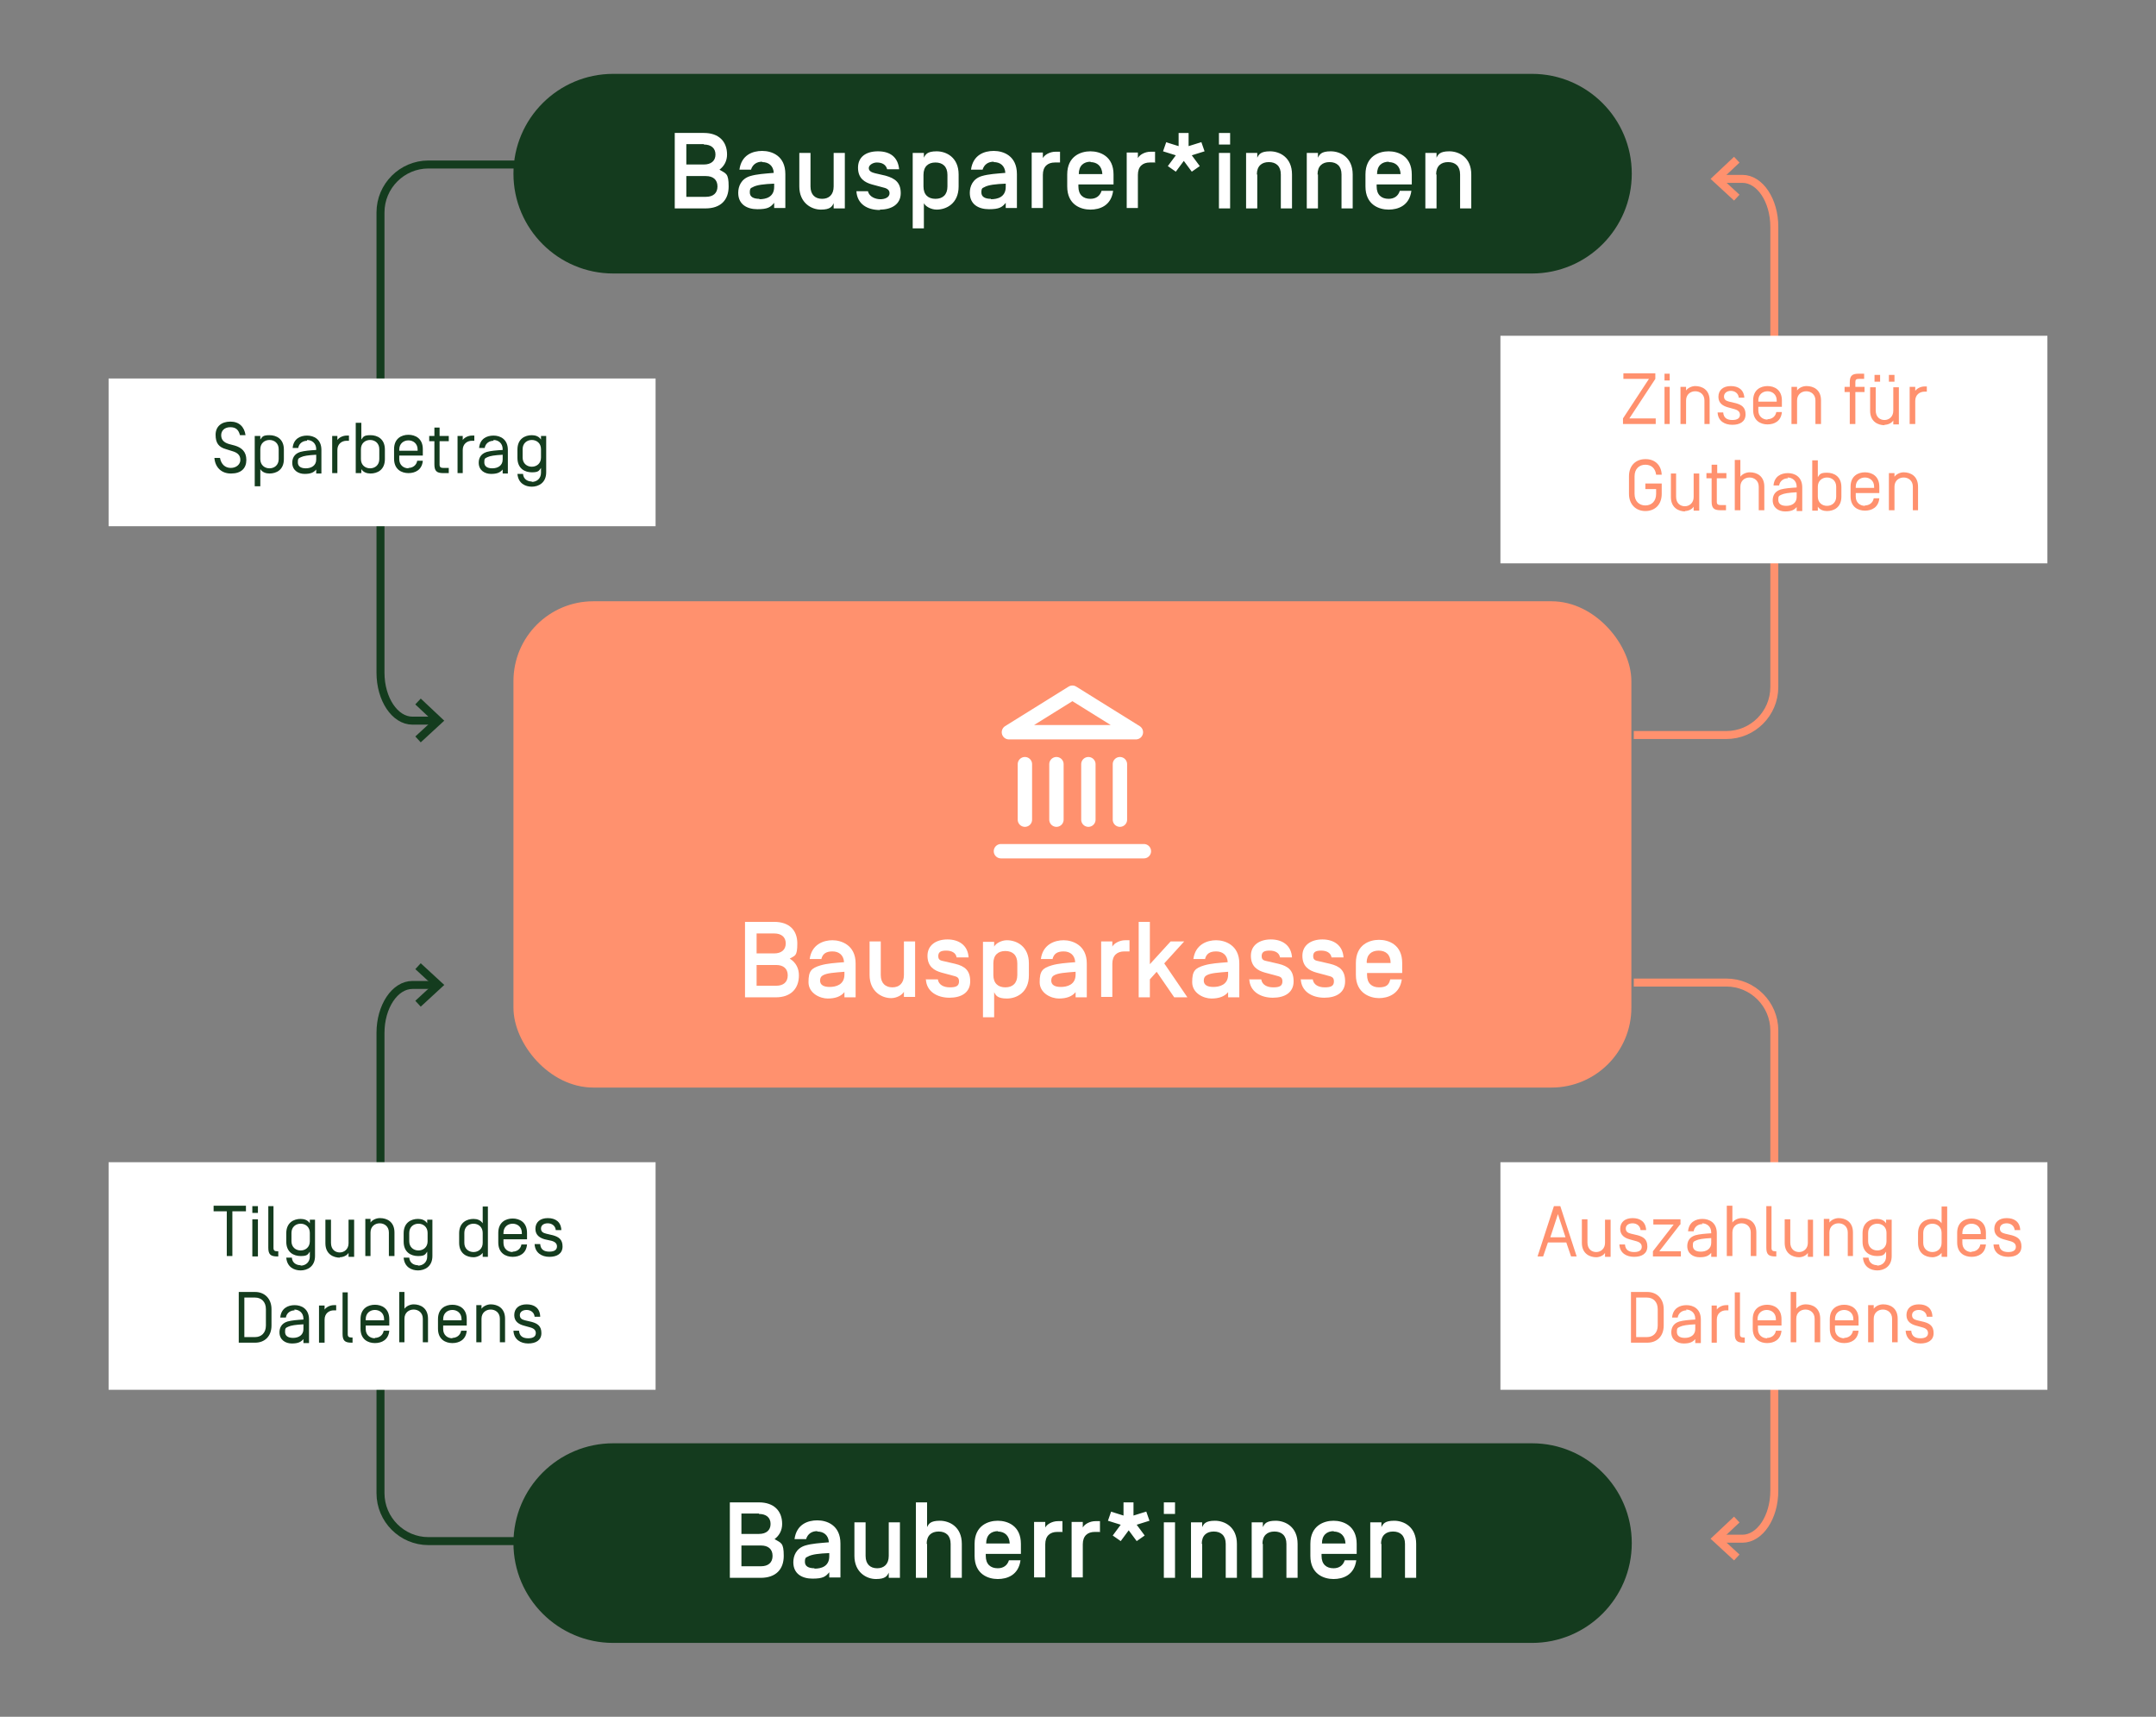 <?xml version="1.0" encoding="UTF-8"?>
<svg id="Ebene_1" data-name="Ebene 1" xmlns="http://www.w3.org/2000/svg" version="1.1" viewBox="0 0 540 430">
  <rect x="0" y="0" width="540" height="430" fill="#808080" stroke="none"/>
  <defs>
    <style>
      .cls-1 {
        stroke: #143c1e;
      }

      .cls-1, .cls-2 {
        stroke-width: 2px;
      }

      .cls-1, .cls-2, .cls-3 {
        fill: none;
      }

      .cls-4 {
        fill: #ff916e;
      }

      .cls-4, .cls-5, .cls-6, .cls-7 {
        stroke-width: 0px;
      }

      .cls-5 {
        fill: #143c1e;
      }

      .cls-2 {
        stroke: #ff916e;
      }

      .cls-6 {
        fill: #143b1e;
      }

      .cls-7 {
        fill: #fff;
      }

      .cls-3 {
        stroke: #fff;
        stroke-linecap: round;
        stroke-linejoin: round;
        stroke-width: 3.6px;
      }
    </style>
  </defs>
  <g>
    <path class="cls-6" d="M153.6,18.5c-13.8,0-25,11.2-25,25s11.2,25,25,25h230.1c13.8,0,25-11.2,25-25s-11.2-25-25-25h-230.1Z"/>
    <path class="cls-7" d="M359.7,43.7c0-2.1,1.2-3.1,3-3.1s3,1,3,3.1v8.5h2.8v-8.5c0-4.3-3.1-5.8-5.5-5.8s-2.8.8-3.2,1.6v-1.2h-2.8v13.9h2.8v-8.5ZM347.8,40.6c1.7,0,2.9,1,3,3h0s-5.9,0-5.9,0h0c0-2.1,1.2-3.1,3-3.1M347.8,49.8c-1.8,0-3-1-3-3.1v-.5h8.8v-2.5c0-4.6-3.4-5.8-5.8-5.8s-5.8,1.2-5.8,5.8v3c0,4.6,3.4,5.8,5.8,5.8s5.2-1,5.7-4.7h-2.9c-.4,1.3-1.4,2-2.8,2M330,43.7c0-2.1,1.2-3.1,3-3.1s3,1,3,3.1v8.5h2.8v-8.5c0-4.3-3.1-5.8-5.5-5.8s-2.8.8-3.2,1.6v-1.2h-2.8v13.9h2.8v-8.5ZM314.8,43.7c0-2.1,1.2-3.1,3-3.1s3,1,3,3.1v8.5h2.8v-8.5c0-4.3-3.1-5.8-5.5-5.8s-2.8.8-3.2,1.6v-1.2h-2.8v13.9h2.8v-8.5ZM308.1,38.3h-2.8v13.9h2.8v-13.9ZM308.1,33.3h-2.8v2.9h2.8v-2.9ZM292.1,35.6l-.8,2.3,3.2,1-2,2.7,2,1.4,2-2.7,2,2.7,2-1.4-2-2.7,3.2-1-.8-2.3-3.2,1v-3.3h-2.5v3.3l-3.2-1ZM289.3,40.8v-2.8h-1.1c-1.5,0-2.8.8-3.2,1.6v-1.4h-2.8v13.9h2.8v-8.3c0-2.1,1.2-3.1,3-3.1h1.4ZM273.1,40.6c1.7,0,2.9,1,3,3h0s-5.9,0-5.9,0h0c0-2.1,1.2-3.1,3-3.1M273.1,49.8c-1.8,0-3-1-3-3.1v-.5h8.8v-2.5c0-4.6-3.4-5.8-5.8-5.8s-5.8,1.2-5.8,5.8v3c0,4.6,3.4,5.8,5.8,5.8s5.2-1,5.7-4.7h-2.9c-.4,1.3-1.4,2-2.8,2M265.5,40.8v-2.8h-1.1c-1.5,0-2.8.8-3.2,1.6v-1.4h-2.8v13.9h2.8v-8.3c0-2.1,1.2-3.1,3-3.1h1.3ZM248.2,49.8c-1.5,0-2.4-.5-2.4-1.6s.3-1.1.7-1.3c1-.6,2.9-.8,5.4-.9v.8c0,2.6-2.1,3.1-3.7,3.1M248.9,40.6c1.6,0,2.8.9,2.9,2.7h0c-2.3.2-4.2.3-5.9.8-2.3.7-3,2.6-3,4.2,0,2.9,2.2,4.1,4.8,4.1s3.3-.5,4.2-1.6v1.3h2.8v-8.5c0-4.6-3.4-5.8-5.8-5.8s-5.2,1-5.7,4.7h2.9c.4-1.3,1.4-2,2.8-2M240.1,43.7c0-4.3-3.1-5.8-5.5-5.8s-2.8.8-3.2,1.6v-1.2h-2.8v18.9h2.8v-6.3c.4.8,1.8,1.6,3.2,1.6,2.4,0,5.5-1.5,5.5-5.8v-3ZM237.3,46.7c0,2.1-1.2,3.1-3,3.1s-3-1-3-3.1v-2.9c0-2.1,1.2-3.1,3-3.1s3,1,3,3.1v2.9ZM220.4,52.5c3,0,5.2-1.4,5.2-4.1,0-2.6-1.3-3.7-3.8-4.4l-2.6-.6c-.8-.2-1.6-.5-1.6-1.3s1.1-1.4,2-1.4c1.3,0,2.3.5,2.6,1.7h3c-.3-3.1-2.3-4.5-5.3-4.5s-5,1.4-5,4.1,1.7,3.7,3.5,4.2l2.6.7c.9.2,1.8.5,1.8,1.5s-1.1,1.5-2.3,1.5-2.8-.6-3.1-2h-2.9c.2,3.2,2.7,4.7,5.9,4.7M203,38.3h-2.8v8.4c0,4.1,3,5.8,5.4,5.8s2.8-.8,3.2-1.6v1.3h2.8v-13.9h-2.8v8.4c0,2.1-1.2,3.1-2.9,3.1s-2.9-1-2.9-3.1v-8.4ZM190.2,49.8c-1.5,0-2.4-.5-2.4-1.6s.3-1.1.7-1.3c1-.6,2.9-.8,5.4-.9v.8c0,2.6-2.1,3.1-3.7,3.1M190.9,40.6c1.6,0,2.8.9,2.9,2.7h0c-2.3.2-4.2.3-5.9.8-2.3.7-3,2.6-3,4.2,0,2.9,2.2,4.1,4.8,4.1s3.3-.5,4.2-1.6v1.3h2.8v-8.5c0-4.6-3.4-5.8-5.8-5.8s-5.2,1-5.7,4.7h2.9c.4-1.3,1.4-2,2.8-2M176.8,44.1c1.8,0,2.9.9,2.9,2.6s-1.1,2.6-2.9,2.6h-4.9v-5.2h4.9ZM176.3,36.2c1.8,0,2.9.9,2.9,2.5s-1.1,2.5-2.9,2.5h-4.4v-5.1h4.4ZM169,52.2h7.7c3.8,0,5.8-2.1,5.8-5.5s-.7-3.2-2.3-4.2c1.2-.9,1.9-2.2,1.9-3.8,0-3.3-2.1-5.4-5.8-5.4h-7.3v18.9Z"/>
    <path class="cls-6" d="M153.6,361.5c-13.8,0-25,11.2-25,25s11.2,25,25,25h230.1c13.8,0,25-11.2,25-25s-11.2-25-25-25h-230.1Z"/>
    <path class="cls-7" d="M345.9,386.7c0-2.1,1.2-3.1,3-3.1s3,1,3,3.1v8.5h2.8v-8.5c0-4.3-3.1-5.8-5.5-5.8s-2.8.8-3.2,1.6v-1.2h-2.8v13.9h2.8v-8.5ZM334,383.6c1.7,0,2.9,1,3,3h0s-5.9,0-5.9,0h0c0-2.1,1.2-3.1,3-3.1M334,392.8c-1.8,0-3-1-3-3.1v-.5h8.8v-2.5c0-4.6-3.4-5.8-5.8-5.8s-5.8,1.2-5.8,5.8v3c0,4.6,3.4,5.8,5.8,5.8s5.2-1,5.7-4.7h-2.9c-.4,1.3-1.4,2-2.8,2M316.2,386.7c0-2.1,1.2-3.1,3-3.1s3,1,3,3.1v8.5h2.8v-8.5c0-4.3-3.1-5.8-5.5-5.8s-2.8.8-3.2,1.6v-1.2h-2.8v13.9h2.8v-8.5ZM301,386.7c0-2.1,1.2-3.1,3-3.1s3,1,3,3.1v8.5h2.8v-8.5c0-4.3-3.1-5.8-5.5-5.8s-2.8.8-3.2,1.6v-1.2h-2.8v13.9h2.8v-8.5ZM294.3,381.3h-2.8v13.9h2.8v-13.9ZM294.3,376.3h-2.8v2.9h2.8v-2.9ZM278.3,378.6l-.8,2.3,3.2,1-2,2.7,2,1.4,2-2.7,2,2.7,2-1.4-2-2.7,3.2-1-.8-2.3-3.2,1v-3.3h-2.5v3.3l-3.2-1ZM275.5,383.8v-2.8h-1.1c-1.5,0-2.8.8-3.2,1.6v-1.4h-2.8v13.9h2.8v-8.3c0-2.1,1.2-3.1,3-3.1h1.4ZM266.1,383.8v-2.8h-1.1c-1.5,0-2.8.8-3.2,1.6v-1.4h-2.8v13.9h2.8v-8.3c0-2.1,1.2-3.1,3-3.1h1.4ZM249.9,383.6c1.7,0,2.9,1,3,3h0s-5.9,0-5.9,0h0c0-2.1,1.2-3.1,3-3.1M249.9,392.8c-1.8,0-3-1-3-3.1v-.5h8.8v-2.5c0-4.6-3.4-5.8-5.8-5.8s-5.8,1.2-5.8,5.8v3c0,4.6,3.4,5.8,5.8,5.8s5.2-1,5.7-4.7h-2.9c-.4,1.3-1.4,2-2.8,2M232.1,386.7c0-2.1,1.2-3.1,3-3.1s3,1,3,3.1v8.5h2.8v-8.5c0-4.3-3.1-5.8-5.5-5.8s-2.8.8-3.2,1.6v-6.2h-2.8v18.9h2.8v-8.5ZM216.8,381.3h-2.8v8.4c0,4.1,3,5.8,5.4,5.8s2.8-.8,3.2-1.6v1.3h2.8v-13.9h-2.8v8.4c0,2.1-1.2,3.1-2.9,3.1s-2.9-1-2.9-3.1v-8.4ZM204,392.8c-1.5,0-2.4-.5-2.4-1.6s.3-1.1.7-1.3c1-.6,2.9-.8,5.4-.9v.8c0,2.6-2.1,3.1-3.7,3.1M204.7,383.6c1.6,0,2.8.9,2.9,2.7h0c-2.3.2-4.2.3-5.9.8-2.3.7-3,2.6-3,4.2,0,2.9,2.2,4.1,4.8,4.1s3.3-.5,4.2-1.6v1.3h2.8v-8.5c0-4.6-3.4-5.8-5.8-5.8s-5.2,1-5.7,4.7h2.9c.4-1.3,1.4-2,2.8-2M190.6,387.1c1.8,0,2.9.9,2.9,2.6s-1.1,2.6-2.9,2.6h-4.9v-5.2h4.9ZM190.1,379.2c1.8,0,2.9.9,2.9,2.5s-1.1,2.5-2.9,2.5h-4.4v-5.1h4.4ZM182.8,395.2h7.7c3.8,0,5.8-2.1,5.8-5.5s-.7-3.2-2.3-4.2c1.2-.9,1.9-2.2,1.9-3.8,0-3.3-2.1-5.4-5.8-5.4h-7.3v18.9Z"/>
    <rect class="cls-4" x="128.6" y="150.6" width="280" height="121.8" rx="20" ry="20"/>
  </g>
  <path class="cls-3" d="M268.6,173.5l15.9,9.9h-31.8l15.9-9.9ZM280.5,205.3v-13.9M272.6,205.3v-13.9M264.6,205.3v-13.9M256.7,205.3v-13.9M250.7,213.2h35.8"/>
  <g>
    <path class="cls-2" d="M429.9,44.8h6.5c4.4,0,8,5.4,8,12v115.3c0,6.6-5.4,12-12,12h-23.2"/>
    <polyline class="cls-2" points="435 40 429.9 44.8 435 49.5"/>
    <path class="cls-2" d="M429.9,385.4h6.5c4.4,0,8-5.4,8-12v-115.3c0-6.6-5.4-12-12-12h-23.2"/>
    <polyline class="cls-2" points="435 390.1 429.9 385.4 435 380.6"/>
    <path class="cls-1" d="M109.8,180.5h-6.5c-4.4,0-8-5.4-8-12V53.2c0-6.6,5.4-12,12-12h23"/>
    <polyline class="cls-1" points="104.7 185.2 109.8 180.5 104.7 175.7"/>
    <path class="cls-1" d="M109.8,246.7h-6.5c-4.4,0-8,5.4-8,12v115.3c0,6.6,5.4,12,12,12h22"/>
    <polyline class="cls-1" points="104.7 242 109.8 246.7 104.7 251.4"/>
  </g>
  <rect class="cls-7" x="27.2" y="94.8" width="137" height="37"/>
  <path class="cls-5" d="M130.9,112.5c0-1.5,1.1-2.3,2.3-2.3s2.3.8,2.3,2.3v2.1c0,1.5-1.1,2.3-2.3,2.3s-2.3-.8-2.3-2.3v-2.1ZM133.2,120.6c-1.1,0-2.1-.6-2.2-1.9h-1.4c.2,2.4,2,3.2,3.6,3.2s3.6-.9,3.6-3.6v-9.1h-1.3v.9c-.5-.8-1.4-1.1-2.3-1.1-1.7,0-3.6.9-3.6,3.6v2.1c0,2.7,1.9,3.6,3.6,3.6s1.8-.4,2.3-1.1v1.2c0,1.5-1.1,2.3-2.3,2.3M125.9,115.1c0,1.5-1.2,2.2-2.6,2.2s-2-.6-2-1.5.1-1,.8-1.3c.6-.3,1.8-.5,3.8-.6v1.2ZM123.6,110.2c1.2,0,2.3.8,2.3,2.3v.2c-1.6.1-2.9.2-4,.5-1.6.5-2,1.7-2,2.7,0,1.9,1.5,2.8,3.1,2.8s2.3-.4,2.9-1.1v1h1.3v-5.9c0-2.7-1.9-3.6-3.6-3.6s-3.4.8-3.6,3.1h1.4c.2-1.2,1.2-1.8,2.2-1.8M115.9,109.2h-1.3v9.3h1.3v-5.8c0-1.5,1.1-2.3,2.3-2.3h.6v-1.3h-.6c-.8,0-1.8.4-2.3,1.1v-1ZM110.1,110.5h2.3v-1.3h-2.3v-2.1h-1.3v2.1h-1.3v1.3h1.3v5.8c0,1.6.5,2.2,2.2,2.2h1.4v-1.3h-1.4c-.6,0-.9-.2-.9-.8v-5.9ZM104.6,112.9h-4.6v-.3c0-1.5,1.1-2.3,2.3-2.3s2.3.8,2.3,2.3v.3ZM102.3,117.3c-1.2,0-2.3-.8-2.3-2.3v-.9h5.9v-1.6c0-2.7-1.9-3.6-3.6-3.6s-3.6.9-3.6,3.6v2.4c0,2.7,1.9,3.6,3.6,3.6s3.4-.8,3.6-3.1h-1.4c-.2,1.2-1.2,1.8-2.2,1.8M95,115c0,1.5-1.1,2.3-2.3,2.3s-2.3-.8-2.3-2.3v-2.5c0-1.5,1.1-2.3,2.3-2.3s2.3.8,2.3,2.3v2.5ZM92.8,118.6c1.7,0,3.6-.9,3.6-3.6v-2.4c0-2.7-1.9-3.6-3.6-3.6s-1.8.4-2.3,1.1v-4.2h-1.4v12.6h1.4v-1c.5.8,1.4,1.1,2.3,1.1M84.5,109.2h-1.3v9.3h1.3v-5.8c0-1.5,1.1-2.3,2.3-2.3h.6v-1.3h-.6c-.8,0-1.8.4-2.3,1.1v-1ZM79.2,115.1c0,1.5-1.2,2.2-2.6,2.2s-2-.6-2-1.5.1-1,.8-1.3c.6-.3,1.8-.5,3.8-.6v1.2ZM76.9,110.2c1.2,0,2.3.8,2.3,2.3v.2c-1.6.1-2.9.2-4,.5-1.6.5-2,1.7-2,2.7,0,1.9,1.5,2.8,3.1,2.8s2.3-.4,2.9-1.1v1h1.3v-5.9c0-2.7-1.9-3.6-3.6-3.6s-3.4.8-3.6,3.1h1.4c.2-1.2,1.2-1.8,2.2-1.8M69.8,115c0,1.5-1.1,2.3-2.3,2.3s-2.3-.8-2.3-2.3v-2.5c0-1.5,1.1-2.3,2.3-2.3s2.3.8,2.3,2.3v2.5ZM67.5,118.6c1.7,0,3.6-.9,3.6-3.6v-2.4c0-2.7-1.9-3.6-3.6-3.6s-1.8.4-2.3,1.1v-.9h-1.4v12.6h1.4v-4.3c.5.8,1.4,1.1,2.3,1.1M57.9,118.6c2.5,0,3.8-1.3,3.8-3.4s-1.2-3.1-2.9-3.6l-1.5-.4c-1.3-.4-1.9-1.1-1.9-2.2s.8-2,2.3-2,2.1.8,2.4,2h1.4c-.3-2.1-1.6-3.4-3.8-3.4s-3.7,1.2-3.7,3.3.8,3.1,2.6,3.6l1.6.5c1.4.4,2,1.1,2,2.2s-1,2-2.4,2-2.4-.9-2.7-2.5h-1.4c.2,2.4,1.8,3.9,4.1,3.9"/>
  <rect class="cls-7" x="27.2" y="291.1" width="137" height="57"/>
  <g>
    <path class="cls-5" d="M135.3,329.7c-.1-2.1-1.5-3-3.4-3s-3.1,1-3.1,2.7,1.3,2.3,2.3,2.6l1.8.5c1,.3,1.3.8,1.3,1.4,0,.8-.6,1.3-1.9,1.3s-2.2-.5-2.3-1.9h-1.4c.1,2.2,1.8,3.2,3.7,3.2s3.3-.8,3.3-2.6-1-2.4-2.4-2.8l-1.7-.4c-.8-.2-1.3-.5-1.3-1.3s.7-1.3,1.7-1.3,1.9.6,2,1.7h1.4ZM122.9,326.7c-.8,0-1.8.4-2.3,1.1v-.9h-1.3v9.3h1.3v-5.9c0-1.5,1.1-2.3,2.3-2.3s2.3.8,2.3,2.3v5.9h1.3v-5.9c0-2.7-1.9-3.6-3.6-3.6M115.6,330.7h-4.6v-.3c0-1.5,1.1-2.3,2.3-2.3s2.3.8,2.3,2.3v.3ZM113.3,335.2c-1.2,0-2.3-.8-2.3-2.3v-.9h5.9v-1.6c0-2.7-1.9-3.6-3.6-3.6s-3.6.9-3.6,3.6v2.4c0,2.7,1.9,3.6,3.6,3.6s3.4-.8,3.6-3.1h-1.4c-.2,1.2-1.2,1.8-2.2,1.8M103.6,326.7c-.8,0-1.8.4-2.3,1.1v-4.2h-1.3v12.6h1.3v-5.9c0-1.5,1.1-2.3,2.3-2.3s2.3.8,2.3,2.3v5.9h1.3v-5.9c0-2.7-1.9-3.6-3.6-3.6M96.2,330.7h-4.6v-.3c0-1.5,1.1-2.3,2.3-2.3s2.3.8,2.3,2.3v.3ZM93.9,335.2c-1.2,0-2.3-.8-2.3-2.3v-.9h5.9v-1.6c0-2.7-1.9-3.6-3.6-3.6s-3.6.9-3.6,3.6v2.4c0,2.7,1.9,3.6,3.6,3.6s3.4-.8,3.6-3.1h-1.4c-.2,1.2-1.2,1.8-2.2,1.8M87.2,323.7h-1.4v10.4c0,1.6.5,2.2,2.2,2.2h.3v-1.3h-.3c-.6,0-.9-.2-.9-.8v-10.5ZM81.3,327h-1.4v9.3h1.4v-5.8c0-1.5,1.1-2.3,2.3-2.3h.6v-1.3h-.6c-.8,0-1.8.4-2.3,1.1v-1ZM76,332.9c0,1.5-1.2,2.2-2.6,2.2s-2-.6-2-1.5.1-1,.8-1.3c.6-.3,1.8-.5,3.8-.6v1.2ZM73.7,328c1.2,0,2.3.8,2.3,2.3v.2c-1.6.1-2.9.2-4,.5-1.6.5-2,1.7-2,2.7,0,1.9,1.5,2.8,3.1,2.8s2.3-.4,2.9-1.1v1h1.4v-5.9c0-2.7-1.9-3.6-3.6-3.6s-3.4.8-3.6,3.1h1.4c.2-1.2,1.2-1.8,2.2-1.8M63.9,325c1.5,0,2.7,1,2.7,2.9v4.1c0,1.9-1.2,2.9-2.7,2.9h-2.7v-9.9h2.7ZM59.8,323.7v12.6h4.1c2.4,0,4.1-1.6,4.1-4.3v-4.1c0-2.6-1.7-4.3-4.1-4.3h-4.1Z"/>
    <path class="cls-5" d="M140.6,308.1c-.1-2.1-1.5-3-3.4-3s-3.1,1-3.1,2.7,1.3,2.3,2.3,2.6l1.8.4c1,.3,1.3.8,1.3,1.4,0,.8-.6,1.3-1.9,1.3s-2.2-.5-2.3-1.9h-1.4c.1,2.2,1.8,3.2,3.7,3.2s3.3-.8,3.3-2.6-1-2.4-2.4-2.8l-1.7-.4c-.8-.2-1.3-.5-1.3-1.3s.7-1.3,1.7-1.3,1.9.6,2,1.7h1.4ZM130.7,309.1h-4.6v-.3c0-1.5,1.1-2.3,2.3-2.3s2.3.8,2.3,2.3v.3ZM128.4,313.6c-1.2,0-2.3-.8-2.3-2.3v-.9h5.9v-1.6c0-2.7-1.9-3.6-3.6-3.6s-3.6.9-3.6,3.6v2.4c0,2.7,1.9,3.6,3.6,3.6s3.4-.8,3.6-3.1h-1.4c-.2,1.2-1.2,1.8-2.2,1.8M116.3,308.8c0-1.5,1.1-2.3,2.3-2.3s2.3.8,2.3,2.3v2.5c0,1.5-1.1,2.3-2.3,2.3s-2.3-.8-2.3-2.3v-2.5ZM118.6,314.9c.8,0,1.8-.4,2.3-1.1v1h1.3v-12.6h-1.3v4.2c-.5-.8-1.4-1.1-2.3-1.1-1.7,0-3.6.9-3.6,3.6v2.4c0,2.7,1.9,3.6,3.6,3.6M102.5,308.8c0-1.5,1.1-2.3,2.3-2.3s2.3.8,2.3,2.3v2.1c0,1.5-1.1,2.3-2.3,2.3s-2.3-.8-2.3-2.3v-2.1ZM104.7,316.9c-1.1,0-2.1-.6-2.2-1.9h-1.4c.2,2.4,2,3.2,3.6,3.2s3.6-.9,3.6-3.6v-9.1h-1.3v.9c-.5-.8-1.4-1.1-2.3-1.1-1.7,0-3.6.9-3.6,3.6v2.1c0,2.7,1.9,3.6,3.6,3.6s1.8-.4,2.3-1.1v1.2c0,1.5-1.1,2.3-2.3,2.3M95.1,305.1c-.8,0-1.8.4-2.3,1.1v-.9h-1.3v9.3h1.3v-5.9c0-1.5,1.1-2.3,2.3-2.3s2.3.8,2.3,2.3v5.9h1.4v-5.9c0-2.7-1.9-3.6-3.6-3.6M85.1,314.9c.8,0,1.8-.4,2.2-1.1v1h1.4v-9.3h-1.4v5.9c0,1.5-1.1,2.3-2.2,2.3s-2.2-.7-2.2-2.4v-5.8h-1.4v5.9c0,2.8,2.1,3.6,3.6,3.6M73,308.8c0-1.5,1.1-2.3,2.3-2.3s2.3.8,2.3,2.3v2.1c0,1.5-1.1,2.3-2.3,2.3s-2.3-.8-2.3-2.3v-2.1ZM75.3,316.9c-1.1,0-2.1-.6-2.2-1.9h-1.4c.2,2.4,2,3.2,3.6,3.2s3.6-.9,3.6-3.6v-9.1h-1.3v.9c-.5-.8-1.4-1.1-2.3-1.1-1.7,0-3.6.9-3.6,3.6v2.1c0,2.7,1.9,3.6,3.6,3.6s1.8-.4,2.3-1.1v1.2c0,1.5-1.1,2.3-2.3,2.3M68.6,302.1h-1.4v10.4c0,1.6.5,2.2,2.2,2.2h.3v-1.3h-.3c-.6,0-.9-.2-.9-.8v-10.5ZM64.6,305.4h-1.4v9.3h1.4v-9.3ZM64.6,302.1h-1.4v1.7h1.4v-1.7ZM56.8,303.4v11.2h1.4v-11.2h3.4v-1.4h-8.1v1.4h3.4Z"/>
  </g>
  <rect class="cls-7" x="375.8" y="291.1" width="137" height="57"/>
  <g>
    <path class="cls-4" d="M484,329.7c-.1-2.1-1.5-3-3.4-3s-3.1,1-3.1,2.7,1.3,2.3,2.3,2.6l1.8.5c1,.3,1.3.8,1.3,1.4,0,.8-.6,1.3-1.9,1.3s-2.2-.5-2.3-1.9h-1.4c.1,2.2,1.8,3.2,3.7,3.2s3.3-.8,3.3-2.6-1-2.4-2.4-2.8l-1.7-.4c-.8-.2-1.3-.5-1.3-1.3s.7-1.3,1.7-1.3,1.9.6,2,1.7h1.4ZM471.6,326.7c-.8,0-1.8.4-2.3,1.1v-.9h-1.4v9.3h1.4v-5.9c0-1.5,1.1-2.3,2.3-2.3s2.3.8,2.3,2.3v5.9h1.4v-5.9c0-2.7-1.9-3.6-3.6-3.6M464.2,330.7h-4.6v-.3c0-1.5,1.1-2.3,2.3-2.3s2.3.8,2.3,2.3v.3ZM461.9,335.2c-1.2,0-2.3-.8-2.3-2.3v-.9h5.9v-1.6c0-2.7-1.9-3.6-3.6-3.6s-3.6.9-3.6,3.6v2.4c0,2.7,1.9,3.6,3.6,3.6s3.4-.8,3.6-3.1h-1.4c-.2,1.2-1.2,1.8-2.2,1.8M452.2,326.7c-.8,0-1.8.4-2.3,1.1v-4.2h-1.4v12.6h1.4v-5.9c0-1.5,1.1-2.3,2.3-2.3s2.3.8,2.3,2.3v5.9h1.4v-5.9c0-2.7-1.9-3.6-3.6-3.6M444.8,330.7h-4.6v-.3c0-1.5,1.1-2.3,2.3-2.3s2.3.8,2.3,2.3v.3ZM442.6,335.2c-1.2,0-2.3-.8-2.3-2.3v-.9h5.9v-1.6c0-2.7-1.9-3.6-3.6-3.6s-3.6.9-3.6,3.6v2.4c0,2.7,1.9,3.6,3.6,3.6s3.4-.8,3.6-3.1h-1.4c-.2,1.2-1.2,1.8-2.2,1.8M435.9,323.7h-1.4v10.4c0,1.6.5,2.2,2.2,2.2h.3v-1.3h-.3c-.6,0-.9-.2-.9-.8v-10.5ZM430,327h-1.3v9.3h1.3v-5.8c0-1.5,1.1-2.3,2.3-2.3h.6v-1.3h-.6c-.8,0-1.8.4-2.3,1.1v-1ZM424.6,332.9c0,1.5-1.2,2.2-2.6,2.2s-2-.6-2-1.5.1-1,.8-1.3c.6-.3,1.8-.5,3.8-.6v1.2ZM422.3,328c1.2,0,2.3.8,2.3,2.3v.2c-1.6.1-2.9.2-4,.5-1.6.5-2,1.7-2,2.7,0,1.9,1.5,2.8,3.1,2.8s2.3-.4,2.9-1.1v1h1.4v-5.9c0-2.7-1.9-3.6-3.6-3.6s-3.4.8-3.6,3.1h1.4c.2-1.2,1.2-1.8,2.2-1.8M412.5,325c1.5,0,2.7,1,2.7,2.9v4.1c0,1.9-1.2,2.9-2.7,2.9h-2.7v-9.9h2.7ZM408.5,323.7v12.6h4.1c2.4,0,4.1-1.6,4.1-4.3v-4.1c0-2.6-1.7-4.3-4.1-4.3h-4.1Z"/>
    <path class="cls-4" d="M506,308.1c-.1-2.1-1.5-3-3.4-3s-3.1,1-3.1,2.7,1.3,2.3,2.3,2.6l1.8.5c1,.3,1.3.8,1.3,1.4,0,.8-.6,1.3-1.9,1.3s-2.2-.5-2.3-1.9h-1.4c.1,2.2,1.8,3.1,3.7,3.1s3.3-.8,3.3-2.6-1-2.4-2.4-2.8l-1.7-.4c-.8-.2-1.3-.5-1.3-1.3s.7-1.3,1.7-1.3,1.9.6,2,1.7h1.4ZM496.1,309.1h-4.6v-.3c0-1.5,1.1-2.3,2.3-2.3s2.3.8,2.3,2.3v.3ZM493.8,313.6c-1.2,0-2.3-.8-2.3-2.3v-.9h5.9v-1.6c0-2.7-1.9-3.6-3.6-3.6s-3.6.9-3.6,3.6v2.4c0,2.7,1.9,3.6,3.6,3.6s3.4-.8,3.6-3.1h-1.4c-.2,1.2-1.2,1.8-2.2,1.8M481.7,308.8c0-1.5,1.1-2.3,2.3-2.3s2.3.8,2.3,2.3v2.5c0,1.5-1.1,2.3-2.3,2.3s-2.3-.8-2.3-2.3v-2.5ZM484,314.9c.8,0,1.8-.4,2.3-1.1v1h1.4v-12.6h-1.4v4.2c-.5-.8-1.4-1.1-2.3-1.1-1.7,0-3.6.9-3.6,3.6v2.4c0,2.7,1.9,3.6,3.6,3.6M467.9,308.8c0-1.5,1.1-2.3,2.3-2.3s2.3.8,2.3,2.3v2.1c0,1.5-1.1,2.3-2.3,2.3s-2.3-.8-2.3-2.3v-2.1ZM470.2,316.9c-1.1,0-2.1-.6-2.2-1.9h-1.4c.2,2.4,2,3.2,3.6,3.2s3.6-.9,3.6-3.6v-9.1h-1.4v.9c-.5-.8-1.4-1.1-2.3-1.1-1.7,0-3.6.9-3.6,3.6v2.1c0,2.7,1.9,3.6,3.6,3.6s1.8-.4,2.3-1.1v1.2c0,1.5-1.1,2.3-2.3,2.3M460.5,305.1c-.8,0-1.8.4-2.3,1.1v-.9h-1.4v9.3h1.4v-5.9c0-1.5,1.1-2.3,2.3-2.3s2.3.8,2.3,2.3v5.9h1.3v-5.9c0-2.7-1.9-3.6-3.6-3.6M450.6,314.9c.8,0,1.8-.4,2.2-1.1v1h1.3v-9.3h-1.3v5.8c0,1.5-1.1,2.3-2.2,2.3s-2.2-.7-2.2-2.4v-5.8h-1.4v5.9c0,2.8,2.1,3.6,3.6,3.6M443.8,302.1h-1.4v10.4c0,1.6.5,2.2,2.2,2.2h.3v-1.3h-.3c-.6,0-.9-.2-.9-.8v-10.5ZM436.2,305.1c-.8,0-1.8.4-2.3,1.1v-4.2h-1.4v12.6h1.4v-5.9c0-1.5,1.1-2.3,2.3-2.3s2.3.8,2.3,2.3v5.9h1.4v-5.9c0-2.7-1.9-3.6-3.6-3.6M428.6,311.3c0,1.5-1.2,2.2-2.6,2.2s-2-.6-2-1.5.1-1,.8-1.3c.6-.3,1.8-.5,3.8-.6v1.2ZM426.3,306.4c1.2,0,2.3.8,2.3,2.3v.2c-1.6.1-2.9.2-4,.5-1.6.5-2,1.7-2,2.7,0,1.9,1.5,2.8,3.1,2.8s2.3-.4,2.9-1.1v1h1.4v-5.9c0-2.7-1.9-3.6-3.6-3.6s-3.4.8-3.6,3.1h1.4c.2-1.2,1.2-1.8,2.2-1.8M420.9,306.7v-1.3h-6.8v1.3h5.1l-5.2,6.7v1.3h7v-1.3h-5.4l5.2-6.7ZM412.3,308.1c-.1-2.1-1.5-3-3.4-3s-3.1,1-3.1,2.7,1.3,2.3,2.3,2.6l1.8.5c1,.3,1.3.8,1.3,1.4,0,.8-.6,1.3-1.9,1.3s-2.2-.5-2.3-1.9h-1.4c.1,2.2,1.8,3.1,3.7,3.1s3.3-.8,3.3-2.6-1-2.4-2.4-2.8l-1.7-.4c-.8-.2-1.3-.5-1.3-1.3s.7-1.3,1.7-1.3,1.9.6,2,1.7h1.4ZM399.8,314.9c.8,0,1.8-.4,2.2-1.1v1h1.4v-9.3h-1.4v5.8c0,1.5-1.1,2.3-2.2,2.3s-2.2-.7-2.2-2.4v-5.8h-1.4v5.9c0,2.8,2.1,3.6,3.6,3.6M392,309.9h-3.7l1.9-5.8,1.9,5.8ZM393.5,314.7h1.4l-4.1-12.6h-1.6l-4.1,12.6h1.4l1.2-3.5h4.6l1.2,3.5Z"/>
  </g>
  <rect class="cls-7" x="375.8" y="84.1" width="137" height="57"/>
  <g>
    <path class="cls-4" d="M476.8,118.3c-.8,0-1.8.4-2.3,1.1v-.9h-1.4v9.3h1.4v-5.9c0-1.5,1.1-2.3,2.3-2.3s2.3.8,2.3,2.3v5.9h1.3v-5.9c0-2.7-1.9-3.6-3.6-3.6M469.4,122.2h-4.6v-.3c0-1.5,1.1-2.3,2.3-2.3s2.3.8,2.3,2.3v.3ZM467.1,126.7c-1.2,0-2.3-.8-2.3-2.3v-.9h5.9v-1.6c0-2.7-1.9-3.6-3.6-3.6s-3.6.9-3.6,3.6v2.4c0,2.7,1.9,3.6,3.6,3.6s3.4-.8,3.6-3.1h-1.4c-.2,1.2-1.2,1.8-2.2,1.8M459.9,124.4c0,1.5-1.1,2.3-2.3,2.3s-2.3-.8-2.3-2.3v-2.5c0-1.5,1.1-2.3,2.3-2.3s2.3.8,2.3,2.3v2.5ZM457.6,128c1.7,0,3.6-.9,3.6-3.6v-2.4c0-2.7-1.9-3.6-3.6-3.6s-1.8.4-2.3,1.1v-4.2h-1.4v12.6h1.4v-1c.5.8,1.4,1.1,2.3,1.1M450,124.5c0,1.5-1.2,2.2-2.6,2.2s-2-.6-2-1.5.1-1,.8-1.3c.6-.3,1.8-.5,3.8-.6v1.2ZM447.7,119.6c1.2,0,2.3.8,2.3,2.3v.2c-1.6.1-2.9.2-4,.5-1.6.5-2,1.7-2,2.7,0,1.9,1.5,2.8,3.1,2.8s2.3-.4,2.9-1.1v1h1.4v-5.9c0-2.7-1.9-3.6-3.6-3.6s-3.4.8-3.6,3.1h1.4c.2-1.2,1.2-1.8,2.2-1.8M438.2,118.3c-.8,0-1.8.4-2.3,1.1v-4.2h-1.4v12.6h1.4v-5.9c0-1.5,1.1-2.3,2.3-2.3s2.3.8,2.3,2.3v5.9h1.4v-5.9c0-2.7-1.9-3.6-3.6-3.6M430.1,119.8h2.3v-1.3h-2.3v-2.1h-1.4v2.1h-1.3v1.3h1.3v5.8c0,1.6.5,2.2,2.2,2.2h1.4v-1.3h-1.4c-.6,0-.9-.2-.9-.8v-5.9ZM422,128c.8,0,1.8-.4,2.2-1.1v1h1.4v-9.3h-1.4v5.9c0,1.5-1.1,2.3-2.2,2.3s-2.2-.7-2.2-2.4v-5.8h-1.3v5.9c0,2.8,2.1,3.6,3.6,3.6M412.1,115c-2.4,0-4.1,1.6-4.1,4.3v4.4c0,2.6,1.7,4.3,4.1,4.3s4.1-1.6,4.1-4.3v-2.6h-4.1v1.4h2.7v1.2c0,1.9-1.2,2.9-2.7,2.9s-2.7-1-2.7-2.9v-4.4c0-1.9,1.2-2.9,2.7-2.9s2.5.9,2.7,2.5h1.4c-.1-2.4-1.7-3.9-4-3.9"/>
    <path class="cls-4" d="M479.7,96.9h-1.4v9.3h1.4v-5.8c0-1.5,1.1-2.3,2.3-2.3h.6v-1.3h-.6c-.8,0-1.8.4-2.3,1.1v-1ZM474.5,93.9h-1.4v1.7h1.4v-1.7ZM470.9,93.9h-1.4v1.7h1.4v-1.7ZM472,106.4c.8,0,1.8-.4,2.2-1.1v1h1.4v-9.3h-1.4v5.9c0,1.5-1.1,2.3-2.2,2.3s-2.2-.7-2.2-2.4v-5.8h-1.4v5.9c0,2.8,2.1,3.6,3.6,3.6M466.9,94.9v-1.3h-1.4c-1.7,0-2.2.6-2.2,2.2v1.1h-1.3v1.3h1.3v8h1.4v-8h2.3v-1.3h-2.3v-1.2c0-.6.2-.8.9-.8h1.4ZM452.4,96.7c-.8,0-1.8.4-2.3,1.1v-.9h-1.4v9.3h1.4v-5.9c0-1.5,1.1-2.3,2.3-2.3s2.3.8,2.3,2.3v5.9h1.4v-5.9c0-2.7-1.9-3.6-3.6-3.6M445,100.6h-4.6v-.3c0-1.5,1.1-2.3,2.3-2.3s2.3.8,2.3,2.3v.3ZM442.7,105.1c-1.2,0-2.3-.8-2.3-2.3v-.9h5.9v-1.6c0-2.7-1.9-3.6-3.6-3.6s-3.6.9-3.6,3.6v2.4c0,2.7,1.9,3.6,3.6,3.6s3.4-.8,3.6-3.1h-1.4c-.2,1.2-1.2,1.8-2.2,1.8M436.9,99.7c-.1-2.1-1.5-3-3.4-3s-3.1,1-3.1,2.7,1.3,2.3,2.3,2.6l1.8.5c1,.3,1.3.8,1.3,1.4,0,.8-.6,1.3-1.9,1.3s-2.2-.5-2.3-1.9h-1.4c.1,2.2,1.8,3.1,3.7,3.1s3.3-.8,3.3-2.6-1-2.4-2.4-2.8l-1.7-.4c-.8-.2-1.3-.5-1.3-1.3s.7-1.4,1.7-1.4,1.9.6,2,1.7h1.4ZM424.6,96.7c-.8,0-1.8.4-2.3,1.1v-.9h-1.4v9.3h1.4v-5.9c0-1.5,1.1-2.3,2.3-2.3s2.3.8,2.3,2.3v5.9h1.3v-5.9c0-2.7-1.9-3.6-3.6-3.6M418.2,96.9h-1.3v9.3h1.3v-9.3ZM418.2,93.6h-1.3v1.7h1.3v-1.7ZM414.7,106.2v-1.4h-6.6l6.5-9.9v-1.4h-8v1.4h6.4l-6.5,9.9v1.4h8.2Z"/>
  </g>
  <g>
    <path class="cls-7" d="M186.6,230.9h7.3c3.8,0,5.8,2.1,5.8,5.4s-.6,3-1.9,3.8c1.6,1,2.3,2.5,2.3,4.2,0,3.3-2,5.5-5.8,5.5h-7.7v-18.9ZM189.5,233.7v5.1h4.4c1.8,0,2.9-.9,2.9-2.5s-1.1-2.5-2.9-2.5h-4.4ZM189.5,241.7v5.2h4.9c1.8,0,2.9-.9,2.9-2.6s-1.1-2.6-2.9-2.6h-4.9Z"/>
    <path class="cls-7" d="M205.7,240.2h-2.9c.5-3.7,3.5-4.7,5.7-4.7s5.8,1.2,5.8,5.8v8.5h-2.8v-1.3c-.9,1.1-2.3,1.6-4.2,1.6s-4.8-1.3-4.8-4.1.7-3.5,3-4.2c1.7-.5,3.5-.6,5.9-.8h0c-.1-1.8-1.3-2.7-2.9-2.7s-2.5.6-2.8,2ZM211.5,244.2v-.8c-2.5.2-4.4.3-5.4.9-.4.2-.7.6-.7,1.3,0,1.1.9,1.6,2.4,1.6s3.7-.5,3.7-3.1Z"/>
    <path class="cls-7" d="M220.6,244.2c0,2.1,1.2,3.1,2.9,3.1s2.9-1,2.9-3.1v-8.4h2.8v13.9h-2.8v-1.3c-.4.8-1.8,1.6-3.2,1.6-2.4,0-5.4-1.7-5.4-5.8v-8.4h2.8v8.4Z"/>
    <path class="cls-7" d="M232,245.3h2.9c.2,1.4,1.5,2,3,2s2.3-.3,2.3-1.5-.8-1.2-1.8-1.5l-2.6-.7c-1.8-.5-3.5-1.5-3.5-4.2s2.2-4.1,5-4.1,5.1,1.4,5.3,4.5h-3c-.2-1.2-1.3-1.7-2.6-1.7s-2,.3-2,1.4.8,1.1,1.6,1.3l2.6.6c2.5.6,3.8,1.7,3.8,4.4,0,2.8-2.2,4.1-5.2,4.1s-5.8-1.5-5.9-4.7Z"/>
    <path class="cls-7" d="M257.7,244.3c0,4.3-3.1,5.8-5.5,5.8s-2.8-.8-3.2-1.6v6.3h-2.8v-18.9h2.8v1.2c.4-.8,1.8-1.6,3.2-1.6,2.4,0,5.5,1.5,5.5,5.8v3ZM254.8,241.3c0-2.1-1.2-3.1-3-3.1s-3,1-3,3.1v2.9c0,2.1,1.2,3.1,3,3.1s3-1,3-3.1v-2.9Z"/>
    <path class="cls-7" d="M263.6,240.2h-2.9c.5-3.7,3.5-4.7,5.7-4.7s5.8,1.2,5.8,5.8v8.5h-2.8v-1.3c-.9,1.1-2.3,1.6-4.2,1.6s-4.8-1.3-4.8-4.1.7-3.5,3-4.2c1.7-.5,3.5-.6,5.9-.8h0c-.1-1.8-1.3-2.7-2.9-2.7s-2.5.6-2.8,2ZM269.4,244.2v-.8c-2.5.2-4.4.3-5.4.9-.4.2-.7.6-.7,1.3,0,1.1.9,1.6,2.4,1.6s3.7-.5,3.7-3.1Z"/>
    <path class="cls-7" d="M281.6,238.3c-1.8,0-3,1-3,3.1v8.3h-2.8v-13.9h2.8v1.3c.4-.8,1.8-1.6,3.2-1.6h1.1v2.8h-1.3Z"/>
    <path class="cls-7" d="M288,241.5l5.2-5.7h3.4l-5,5.5,5.8,8.5h-3.3l-4.4-6.4-1.7,1.9v4.5h-2.8v-18.9h2.8v10.6Z"/>
    <path class="cls-7" d="M301.8,240.2h-2.9c.5-3.7,3.5-4.7,5.7-4.7s5.8,1.2,5.8,5.8v8.5h-2.8v-1.3c-.9,1.1-2.3,1.6-4.2,1.6s-4.8-1.3-4.8-4.1.7-3.5,3-4.2c1.7-.5,3.5-.6,5.9-.8h0c-.1-1.8-1.3-2.7-2.9-2.7s-2.5.6-2.8,2ZM307.6,244.2v-.8c-2.5.2-4.4.3-5.4.9-.4.2-.7.6-.7,1.3,0,1.1.9,1.6,2.4,1.6s3.7-.5,3.7-3.1Z"/>
    <path class="cls-7" d="M313,245.3h2.9c.2,1.4,1.5,2,3,2s2.3-.3,2.3-1.5-.8-1.2-1.8-1.5l-2.6-.7c-1.8-.5-3.5-1.5-3.5-4.2s2.2-4.1,5-4.1,5.1,1.4,5.3,4.5h-3c-.2-1.2-1.3-1.7-2.6-1.7s-2,.3-2,1.4.8,1.1,1.6,1.3l2.6.6c2.5.6,3.8,1.7,3.8,4.4,0,2.8-2.2,4.1-5.2,4.1s-5.8-1.5-5.9-4.7Z"/>
    <path class="cls-7" d="M325.9,245.3h2.9c.2,1.4,1.5,2,3,2s2.3-.3,2.3-1.5-.8-1.2-1.8-1.5l-2.6-.7c-1.8-.5-3.5-1.5-3.5-4.2s2.2-4.1,5-4.1,5.1,1.4,5.3,4.5h-3c-.2-1.2-1.3-1.7-2.6-1.7s-2,.3-2,1.4.8,1.1,1.6,1.3l2.6.6c2.5.6,3.8,1.7,3.8,4.4,0,2.8-2.2,4.1-5.2,4.1s-5.8-1.5-5.9-4.7Z"/>
    <path class="cls-7" d="M348.2,245.3h2.9c-.5,3.7-3.5,4.7-5.7,4.7s-5.8-1.2-5.8-5.8v-3c0-4.6,3.4-5.8,5.8-5.8s5.8,1.2,5.8,5.8v2.5h-8.8v.5c0,2.1,1.2,3.1,3,3.1s2.5-.6,2.8-2ZM342.4,241.2h0s5.9,0,5.9,0h0c0-2.1-1.2-3.1-3-3.1s-3,1-3,3Z"/>
  </g>
</svg>